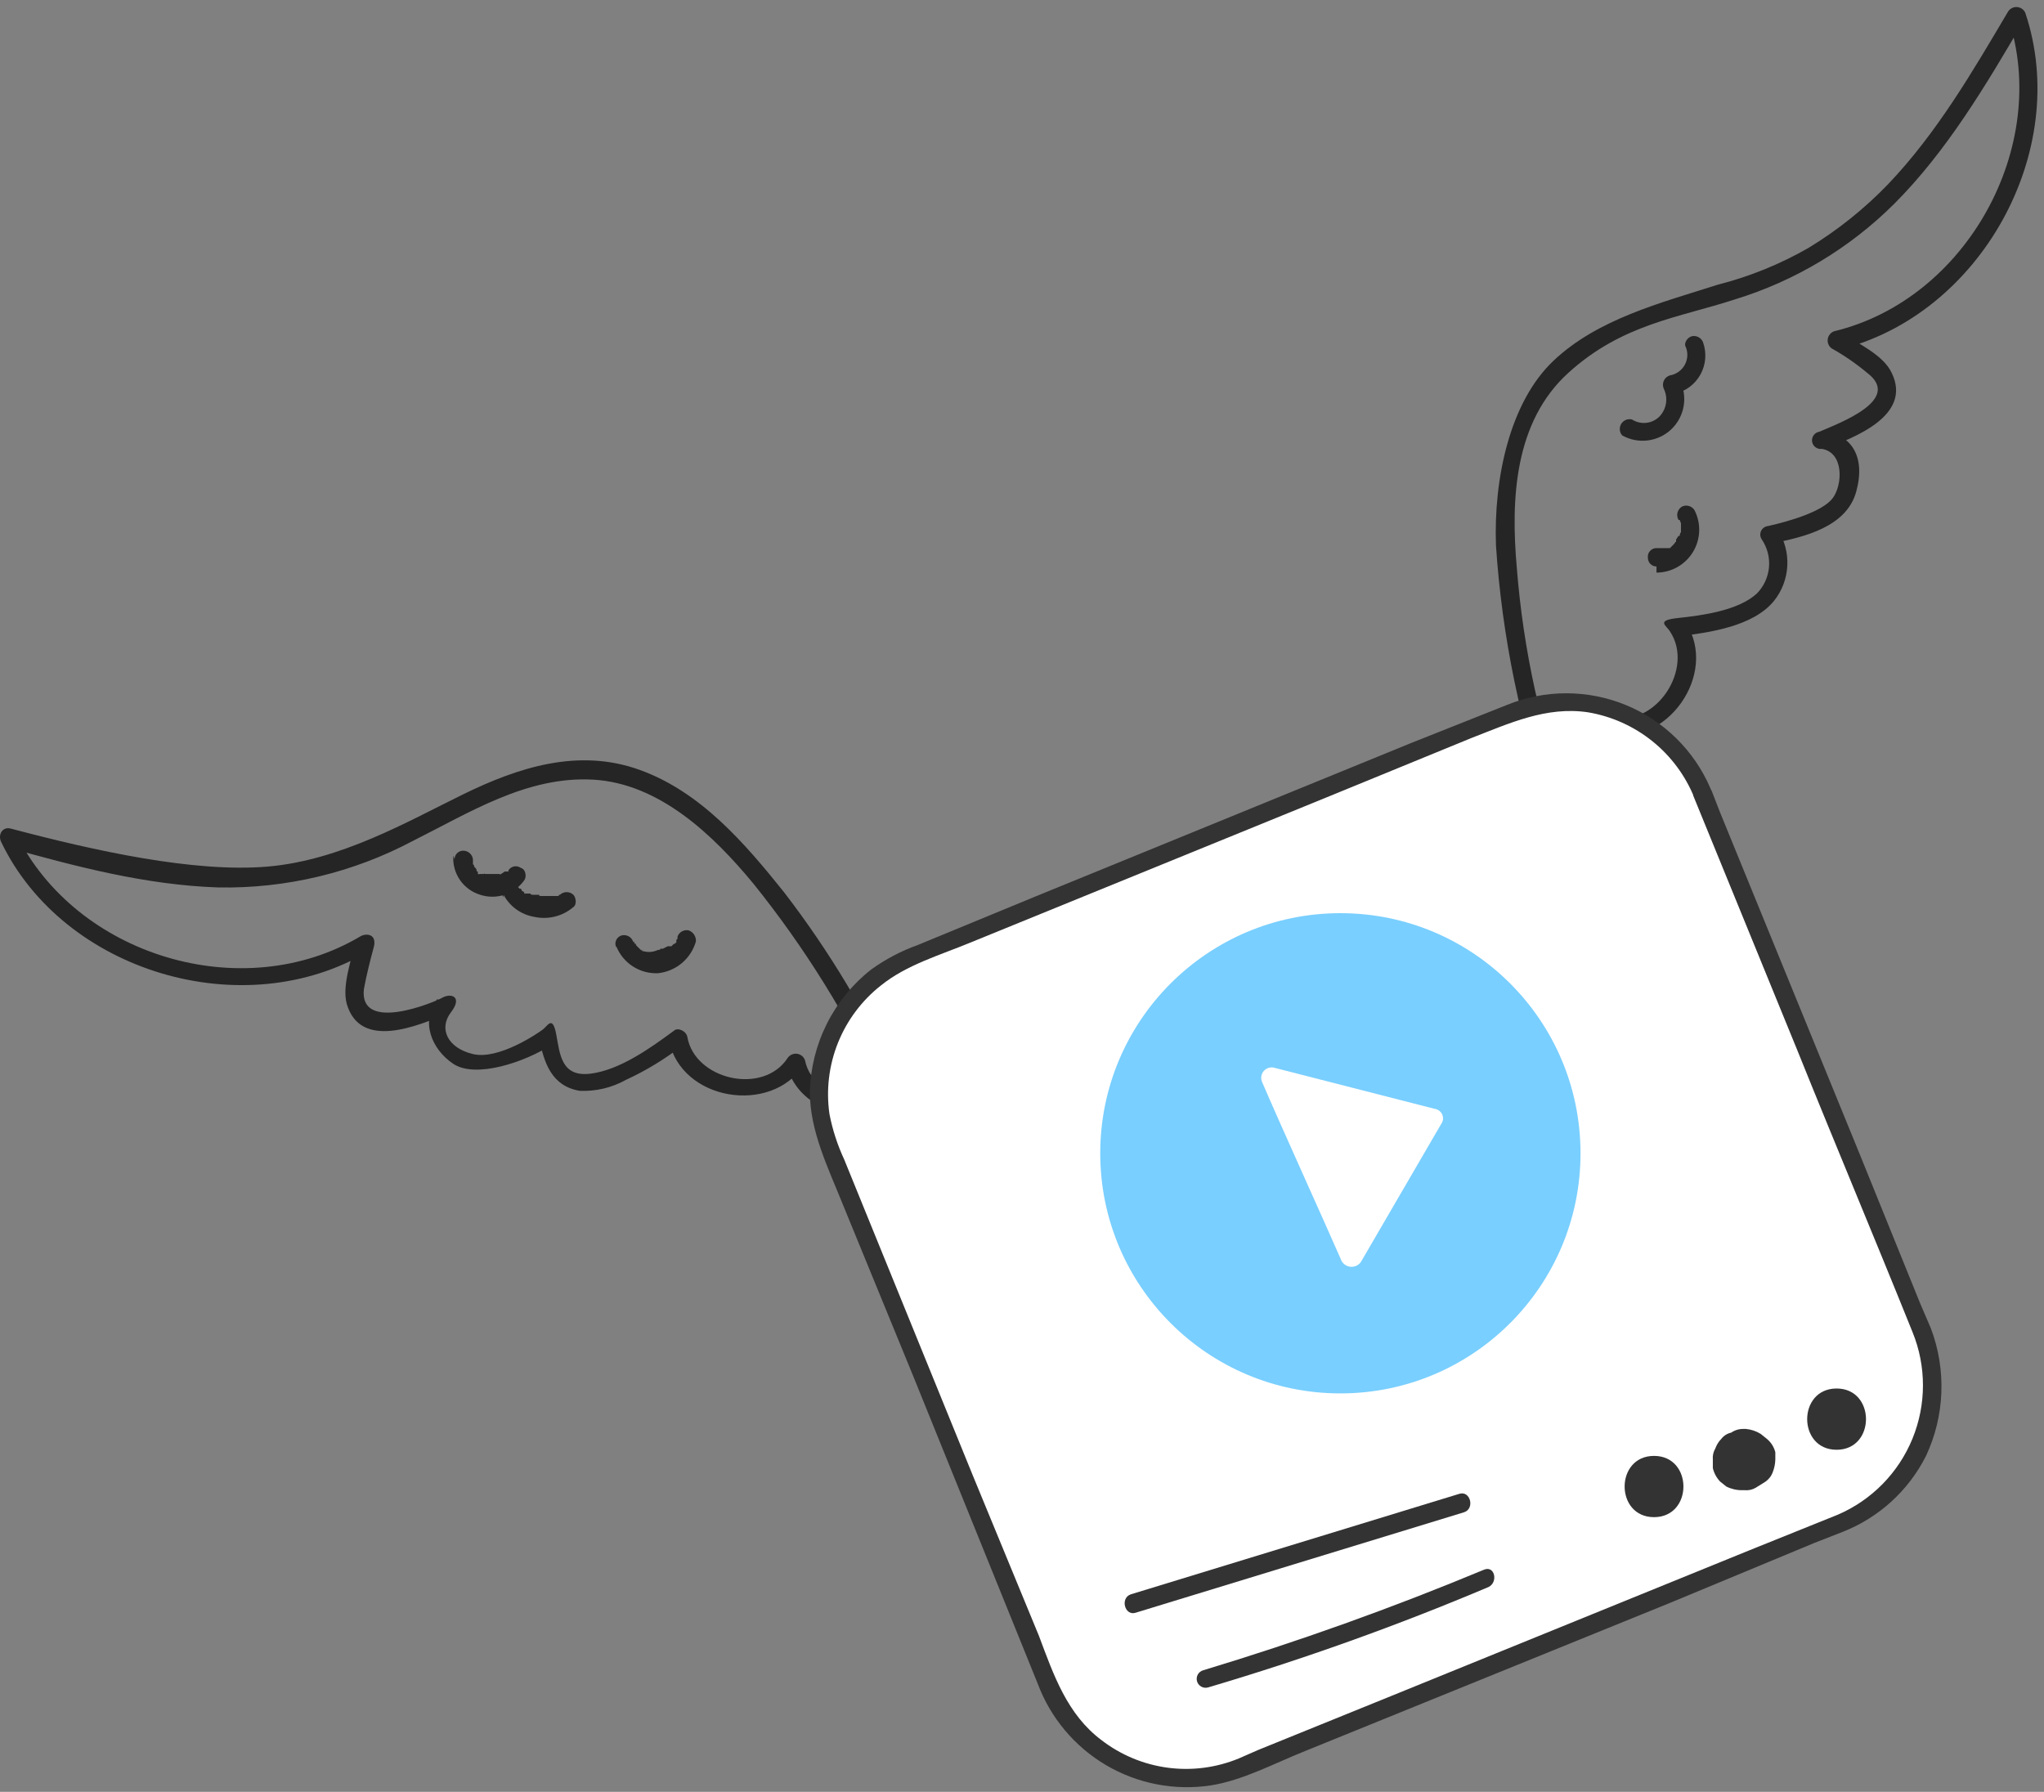 <?xml version="1.0" encoding="UTF-8"?> <svg xmlns="http://www.w3.org/2000/svg" width="146" height="128" viewBox="0 0 146 128" fill="none"><rect x="0" y="0" width="146" height="128" fill="#808080" stroke="none"/> <path d="M64.149 77.31C61.966 72.491 59.235 67.939 56.01 63.745C53.209 60.245 50.059 56.569 45.683 54.994C41.307 53.419 37.019 54.819 33.081 56.744C29.143 58.67 24.33 61.47 19.079 61.908C13.828 62.345 6.739 60.77 0.788 59.195C0.176 59.02 -0.174 59.632 0.088 60.157C4.551 69.434 17.416 73.284 26.343 67.946L25.38 67.246C25.117 68.559 24.417 70.397 24.767 71.709C25.73 75.035 29.843 73.284 31.943 72.409L31.243 71.359C30.018 72.934 30.806 74.947 32.381 75.998C33.956 77.048 37.457 75.91 39.47 74.597L38.507 74.16C38.857 75.91 39.382 77.573 41.395 77.923C42.555 77.976 43.707 77.703 44.721 77.135C46.152 76.475 47.503 75.653 48.746 74.685L47.783 74.335C48.659 78.623 55.047 79.673 57.41 76.085H56.185C56.327 76.652 56.581 77.186 56.933 77.653C57.285 78.12 57.727 78.513 58.232 78.806C58.738 79.1 59.298 79.289 59.878 79.363C60.458 79.437 61.047 79.393 61.611 79.236C62.398 78.973 62.048 77.748 61.261 78.01C60.864 78.128 60.447 78.161 60.036 78.108C59.626 78.055 59.231 77.917 58.877 77.703C58.523 77.489 58.217 77.204 57.98 76.865C57.742 76.526 57.578 76.141 57.498 75.735C57.455 75.615 57.38 75.509 57.281 75.429C57.182 75.349 57.064 75.296 56.938 75.278C56.812 75.26 56.683 75.277 56.566 75.327C56.449 75.376 56.347 75.457 56.272 75.56C54.522 78.273 49.621 77.135 49.096 74.072C49.009 73.635 48.396 73.372 48.134 73.635C46.471 74.86 44.283 76.435 42.183 76.698C40.082 76.96 39.995 75.297 39.732 73.897C39.47 72.497 39.12 73.284 38.77 73.547C38.419 73.81 35.619 75.735 33.781 75.297C31.943 74.86 31.331 73.46 32.206 72.322C33.081 71.184 32.206 70.922 31.593 71.272C30.981 71.622 25.642 73.81 25.992 70.659C26.168 69.696 26.43 68.646 26.692 67.684C26.955 66.721 26.168 66.633 25.73 66.896C17.328 71.884 5.427 68.296 1.138 59.545L0.438 60.507C5.427 61.908 10.415 63.22 15.578 63.395C20.424 63.487 25.212 62.342 29.493 60.07C33.519 58.057 37.632 55.432 42.358 55.694C47.083 55.957 50.934 59.632 53.822 63.133C57.472 67.673 60.558 72.639 63.011 77.923C63.361 78.71 64.499 78.01 64.149 77.31Z" fill="#252525"></path> <path d="M112.107 57.707C110.07 52.19 108.803 46.418 108.343 40.555C107.906 35.654 108.168 30.14 112.019 26.64C115.87 23.139 119.895 22.702 123.921 21.389C128.212 20.074 132.118 17.73 135.298 14.563C139.061 10.8 141.861 6.074 144.574 1.436L143.437 1.261C146.5 10.45 140.461 21.389 131.01 23.664C130.89 23.707 130.784 23.782 130.704 23.881C130.623 23.98 130.571 24.098 130.553 24.224C130.535 24.35 130.552 24.479 130.601 24.596C130.651 24.713 130.732 24.815 130.835 24.89C131.734 25.392 132.584 25.978 133.373 26.64C135.91 28.565 131.36 30.228 129.959 30.84C129.879 30.852 129.802 30.879 129.732 30.921C129.662 30.962 129.601 31.017 129.552 31.082C129.503 31.147 129.468 31.221 129.448 31.299C129.427 31.378 129.423 31.46 129.434 31.541C129.446 31.621 129.473 31.698 129.514 31.768C129.556 31.838 129.611 31.899 129.676 31.948C129.741 31.997 129.815 32.032 129.893 32.053C129.972 32.073 130.054 32.077 130.134 32.066C131.71 32.328 131.622 34.604 130.922 35.566C130.222 36.529 127.859 37.229 126.284 37.579C126.177 37.59 126.076 37.629 125.989 37.691C125.902 37.754 125.833 37.838 125.789 37.935C125.745 38.032 125.727 38.139 125.737 38.246C125.747 38.352 125.785 38.454 125.846 38.542C126.24 39.126 126.419 39.828 126.356 40.529C126.292 41.231 125.988 41.889 125.496 42.392C124.184 43.618 121.558 43.968 119.895 44.143C118.233 44.318 119.02 44.668 119.283 45.105C121.033 47.731 118.32 51.931 115.17 51.231C115.043 51.179 114.902 51.171 114.77 51.209C114.638 51.246 114.522 51.327 114.441 51.438C114.361 51.549 114.32 51.684 114.325 51.821C114.33 51.958 114.381 52.089 114.469 52.194C114.686 52.547 114.829 52.941 114.89 53.352C114.95 53.763 114.926 54.181 114.82 54.582C114.713 54.983 114.526 55.358 114.271 55.685C114.015 56.011 113.696 56.283 113.332 56.482C112.544 56.832 113.244 57.97 113.944 57.62C114.469 57.34 114.93 56.954 115.298 56.486C115.666 56.019 115.932 55.48 116.08 54.904C116.229 54.327 116.255 53.727 116.159 53.14C116.062 52.553 115.844 51.992 115.52 51.494L114.819 52.456C119.02 53.419 122.783 48.168 120.42 44.493L119.895 45.455C122.083 45.193 125.234 44.755 126.721 42.917C127.288 42.204 127.618 41.331 127.665 40.422C127.712 39.512 127.474 38.61 126.984 37.842L126.634 38.804C128.822 38.367 131.885 37.667 132.585 35.129C133.285 32.591 132.235 31.015 130.134 30.753L130.31 32.066C132.41 31.278 136.611 29.703 135.123 26.64C134.51 25.327 132.672 24.539 131.535 23.752L131.36 24.977C141.424 22.527 147.987 10.8 144.662 0.911C144.61 0.796 144.528 0.698 144.424 0.627C144.321 0.555 144.2 0.513 144.075 0.504C143.95 0.495 143.825 0.52 143.712 0.576C143.6 0.632 143.505 0.717 143.437 0.823C140.899 5.111 138.361 9.487 134.86 13.163C133.168 14.918 131.256 16.448 129.172 17.713C127.142 18.878 124.963 19.761 122.696 20.339C118.583 21.651 114.119 22.789 110.969 25.765C107.818 28.74 106.681 34.254 106.856 38.979C107.289 45.489 108.614 51.908 110.794 58.057C111.056 58.845 112.369 58.495 112.107 57.707V57.707Z" fill="#252525"></path> <path d="M121.646 56.657C120.579 54.078 118.537 52.024 115.964 50.943C113.391 49.861 110.495 49.839 107.906 50.881L65.024 68.384C62.451 69.433 60.398 71.458 59.316 74.017C58.233 76.576 58.209 79.46 59.248 82.036L74.913 120.455C75.432 121.74 76.2 122.909 77.172 123.895C78.145 124.882 79.303 125.666 80.581 126.203C81.858 126.74 83.228 127.019 84.614 127.024C85.999 127.029 87.372 126.759 88.653 126.231L131.535 108.816C134.099 107.731 136.138 105.687 137.217 103.121C138.296 100.554 138.329 97.667 137.311 95.076L121.646 56.657Z" fill="white"></path> <path d="M122.171 56.307C121.012 53.61 118.841 51.474 116.124 50.361C113.407 49.248 110.362 49.247 107.643 50.356L100.817 53.069L74.038 64.009L65.549 67.509C64.364 67.935 63.245 68.524 62.223 69.26C60.894 70.305 59.812 71.632 59.055 73.145C58.298 74.658 57.886 76.32 57.848 78.011C57.848 80.811 59.16 83.437 60.211 86.062L65.199 98.227L74.125 120.28C75.039 122.721 76.763 124.775 79.009 126.097C81.255 127.419 83.887 127.93 86.465 127.544C88.74 127.194 91.016 125.969 93.203 125.094L119.283 114.505L129.609 110.216L131.622 109.429C134.205 108.413 136.324 106.482 137.573 104.003C138.236 102.586 138.608 101.051 138.668 99.487C138.728 97.924 138.475 96.365 137.923 94.901L137.136 93.064L132.847 82.474L122.871 58.058L122.258 56.483C121.908 55.695 120.683 56.045 120.945 56.833L128.384 75.036C131.097 81.774 133.898 88.425 136.611 95.164C137.604 97.604 137.602 100.336 136.604 102.774C135.606 105.212 133.692 107.161 131.272 108.203L124.971 110.741L99.154 121.243L89.878 125.006L88.478 125.619C86.872 126.28 85.121 126.506 83.401 126.276C81.68 126.045 80.051 125.366 78.676 124.306C76.226 122.468 75.263 119.668 74.213 116.867L69.487 105.403L60.298 82.824C59.818 81.792 59.465 80.704 59.248 79.586C58.999 77.867 59.208 76.112 59.853 74.499C60.499 72.886 61.558 71.471 62.923 70.397C64.761 68.909 67.212 68.209 69.312 67.334L94.429 57.095L105.105 52.719C107.818 51.669 110.444 50.444 113.419 50.882C115.107 51.164 116.694 51.876 118.028 52.949C119.361 54.021 120.396 55.419 121.033 57.008C121.383 57.795 122.521 57.095 122.171 56.307Z" fill="#333333"></path> <path d="M32.381 61.121C32.335 61.737 32.501 62.35 32.851 62.86C33.201 63.369 33.715 63.743 34.306 63.921C34.875 64.105 35.487 64.102 36.054 63.913C36.621 63.724 37.112 63.359 37.457 62.871C37.632 62.608 37.544 62.083 37.194 61.996C37.126 61.947 37.049 61.913 36.967 61.896C36.885 61.878 36.801 61.878 36.719 61.894C36.637 61.91 36.559 61.944 36.49 61.991C36.422 62.039 36.363 62.1 36.319 62.171C36.232 62.346 36.407 62.083 36.319 62.258H36.057L35.794 62.433C35.794 62.433 35.619 62.521 35.707 62.433H34.656C34.569 62.433 34.569 62.346 34.569 62.433H34.219C34.306 62.521 34.219 62.433 34.131 62.433V62.258H34.044C34.131 62.346 34.044 62.258 34.044 62.171C34.044 62.083 33.956 61.996 33.869 61.908C33.869 61.821 33.869 61.821 33.781 61.733V61.383C33.76 61.213 33.677 61.057 33.548 60.944C33.419 60.831 33.253 60.769 33.081 60.77C32.919 60.77 32.763 60.835 32.648 60.95C32.533 61.065 32.469 61.221 32.469 61.383L32.381 61.121Z" fill="#252525"></path> <path d="M35.969 63.921C36.189 64.333 36.501 64.689 36.88 64.962C37.26 65.235 37.696 65.418 38.157 65.496C38.646 65.604 39.154 65.597 39.639 65.475C40.125 65.354 40.577 65.121 40.957 64.796C41.22 64.621 41.132 64.096 40.957 63.921C40.827 63.798 40.655 63.729 40.476 63.729C40.297 63.729 40.125 63.798 39.995 63.921V63.921C39.907 63.921 39.907 63.921 39.907 64.008H38.594C38.571 64.008 38.549 63.999 38.532 63.983C38.516 63.966 38.507 63.944 38.507 63.921H37.982C37.894 63.833 38.069 63.921 37.982 63.921C37.959 63.921 37.936 63.912 37.92 63.895C37.904 63.879 37.894 63.856 37.894 63.833H37.544C37.369 63.746 37.632 63.921 37.457 63.833C37.457 63.787 37.438 63.742 37.406 63.709C37.373 63.677 37.328 63.658 37.282 63.658C37.276 63.591 37.245 63.528 37.194 63.483H37.107C37.001 63.335 36.848 63.228 36.672 63.18C36.497 63.132 36.31 63.147 36.144 63.221C36.073 63.265 36.012 63.323 35.964 63.392C35.917 63.461 35.884 63.538 35.867 63.62C35.851 63.702 35.852 63.787 35.869 63.869C35.886 63.95 35.92 64.028 35.969 64.096V63.921Z" fill="#252525"></path> <path d="M44.02 67.597C44.256 68.187 44.668 68.689 45.201 69.034C45.734 69.379 46.361 69.549 46.996 69.522C47.624 69.458 48.218 69.207 48.702 68.802C49.186 68.396 49.537 67.854 49.709 67.247C49.718 67.076 49.672 66.907 49.578 66.765C49.483 66.623 49.345 66.516 49.184 66.459C49.022 66.428 48.854 66.454 48.71 66.534C48.566 66.614 48.455 66.743 48.396 66.897V67.072C48.309 67.072 48.309 67.247 48.309 67.159V67.334C48.285 67.334 48.263 67.344 48.247 67.36C48.23 67.376 48.221 67.399 48.221 67.422H48.133L47.959 67.597H47.696L47.346 67.772H47.171C47.171 67.859 47.083 67.859 46.996 67.859C46.668 68.016 46.295 68.047 45.946 67.947C45.858 67.947 45.858 67.947 45.858 67.859C45.858 67.772 45.858 67.947 45.771 67.859L45.508 67.597C45.421 67.509 45.421 67.509 45.421 67.422H45.333C45.333 67.334 45.245 67.159 45.245 67.334C45.204 67.164 45.1 67.016 44.954 66.918C44.808 66.821 44.631 66.782 44.458 66.809C44.365 66.826 44.277 66.865 44.201 66.922C44.125 66.979 44.063 67.053 44.021 67.138C43.978 67.223 43.956 67.316 43.956 67.411C43.956 67.506 43.978 67.599 44.02 67.684V67.597Z" fill="#252525"></path> <path d="M120.42 24.802C120.502 25.009 120.536 25.23 120.52 25.451C120.505 25.672 120.44 25.887 120.331 26.08C120.222 26.273 120.072 26.439 119.89 26.566C119.709 26.694 119.501 26.779 119.283 26.815C119.187 26.844 119.098 26.893 119.022 26.958C118.946 27.024 118.886 27.105 118.844 27.197C118.803 27.288 118.781 27.387 118.782 27.487C118.782 27.588 118.803 27.687 118.845 27.778C119.005 28.108 119.057 28.48 118.994 28.841C118.931 29.202 118.757 29.534 118.495 29.791C118.239 30.03 117.911 30.177 117.562 30.208C117.214 30.24 116.864 30.155 116.57 29.966C116.425 29.929 116.273 29.94 116.135 29.996C115.997 30.052 115.88 30.151 115.802 30.278C115.724 30.405 115.688 30.553 115.701 30.702C115.713 30.85 115.772 30.991 115.87 31.104C116.426 31.416 117.068 31.542 117.701 31.462C118.335 31.382 118.925 31.101 119.386 30.66C119.847 30.218 120.154 29.64 120.262 29.011C120.369 28.382 120.271 27.735 119.983 27.165L119.633 28.128C120.019 28.04 120.382 27.871 120.698 27.632C121.014 27.393 121.276 27.09 121.466 26.743C121.656 26.395 121.77 26.012 121.801 25.617C121.832 25.222 121.779 24.825 121.646 24.452C121.587 24.298 121.476 24.17 121.331 24.09C121.187 24.01 121.02 23.983 120.858 24.015C120.508 24.102 120.245 24.54 120.42 24.802V24.802Z" fill="#252525"></path> <path d="M118.32 40.905C118.844 40.903 119.359 40.766 119.815 40.509C120.271 40.251 120.654 39.88 120.926 39.433C121.198 38.985 121.351 38.475 121.37 37.951C121.389 37.427 121.273 36.907 121.033 36.441C120.943 36.3 120.805 36.196 120.644 36.148C120.484 36.099 120.311 36.111 120.158 36.179C120.077 36.224 120.006 36.285 119.949 36.359C119.891 36.432 119.849 36.516 119.825 36.605C119.801 36.695 119.794 36.788 119.806 36.88C119.818 36.972 119.849 37.061 119.895 37.142H119.983C119.983 37.229 120.07 37.316 120.07 37.404V37.842V38.017C120.039 38.052 120.015 38.094 120 38.139C119.984 38.184 119.979 38.232 119.983 38.279H119.895L119.72 38.542V38.717H119.633C119.72 38.717 119.545 38.892 119.545 38.892L119.283 39.154H118.32C118.232 39.153 118.144 39.172 118.064 39.208C117.983 39.244 117.911 39.297 117.853 39.364C117.795 39.43 117.751 39.508 117.726 39.593C117.701 39.678 117.695 39.767 117.707 39.854C117.707 40.017 117.772 40.173 117.887 40.288C118.002 40.403 118.158 40.467 118.32 40.467V40.905Z" fill="#252525"></path> <path d="M95.741 99.539C105.215 99.539 112.894 91.859 112.894 82.386C112.894 72.913 105.215 65.233 95.741 65.233C86.268 65.233 78.589 72.913 78.589 82.386C78.589 91.859 86.268 99.539 95.741 99.539Z" fill="#79CFFF"></path> <path d="M102.476 79.21L91.087 76.293C90.947 76.243 90.794 76.237 90.649 76.273C90.504 76.31 90.374 76.389 90.275 76.5C90.175 76.61 90.112 76.747 90.092 76.894C90.072 77.04 90.096 77.19 90.162 77.322C91.434 80.297 94.556 87.16 95.828 90.078C95.895 90.199 95.992 90.302 96.111 90.375C96.23 90.448 96.366 90.49 96.505 90.495C96.645 90.501 96.784 90.471 96.908 90.408C97.033 90.345 97.139 90.251 97.215 90.135L102.939 80.297C103.01 80.201 103.055 80.088 103.069 79.971C103.083 79.852 103.066 79.733 103.02 79.623C102.973 79.514 102.898 79.418 102.803 79.346C102.708 79.273 102.595 79.226 102.476 79.21V79.21Z" fill="white"></path> <path d="M81.126 115.204L104.58 108.028C105.368 107.765 105.018 106.453 104.23 106.715L80.776 113.891C79.989 114.154 80.339 115.467 81.126 115.204Z" fill="#333333"></path> <path d="M86.29 120.543C93.1 118.529 99.79 116.133 106.33 113.367C107.031 113.016 106.768 111.791 105.98 112.141C99.425 114.87 92.737 117.265 85.94 119.318C85.859 119.341 85.784 119.379 85.719 119.431C85.653 119.483 85.598 119.548 85.558 119.621C85.517 119.694 85.491 119.774 85.482 119.857C85.472 119.941 85.479 120.025 85.502 120.105C85.525 120.186 85.564 120.261 85.616 120.326C85.668 120.392 85.732 120.446 85.805 120.487C85.878 120.528 85.959 120.553 86.042 120.563C86.125 120.573 86.209 120.566 86.29 120.543V120.543Z" fill="#333333"></path> <path d="M118.145 108.379C120.945 108.379 120.945 104.003 118.145 104.003C115.345 104.003 115.345 108.379 118.145 108.379Z" fill="#333333"></path> <path d="M124.446 106.453H124.621C124.895 106.479 125.171 106.418 125.409 106.278L126.109 105.841C126.354 105.669 126.538 105.424 126.634 105.14C126.742 104.861 126.801 104.565 126.809 104.265V103.74C126.712 103.362 126.497 103.025 126.196 102.778L125.759 102.428C125.44 102.232 125.081 102.113 124.708 102.077H124.533C124.221 102.071 123.915 102.163 123.658 102.34C123.381 102.4 123.134 102.555 122.958 102.778C122.763 102.977 122.614 103.215 122.521 103.478C122.381 103.715 122.32 103.991 122.346 104.265V104.878C122.432 105.24 122.613 105.572 122.871 105.841L123.308 106.191C123.661 106.369 124.051 106.459 124.446 106.453V106.453Z" fill="#333333"></path> <path d="M131.185 103.565C133.985 103.565 133.985 99.189 131.185 99.189C128.384 99.189 128.384 103.565 131.185 103.565Z" fill="#333333"></path> </svg> 